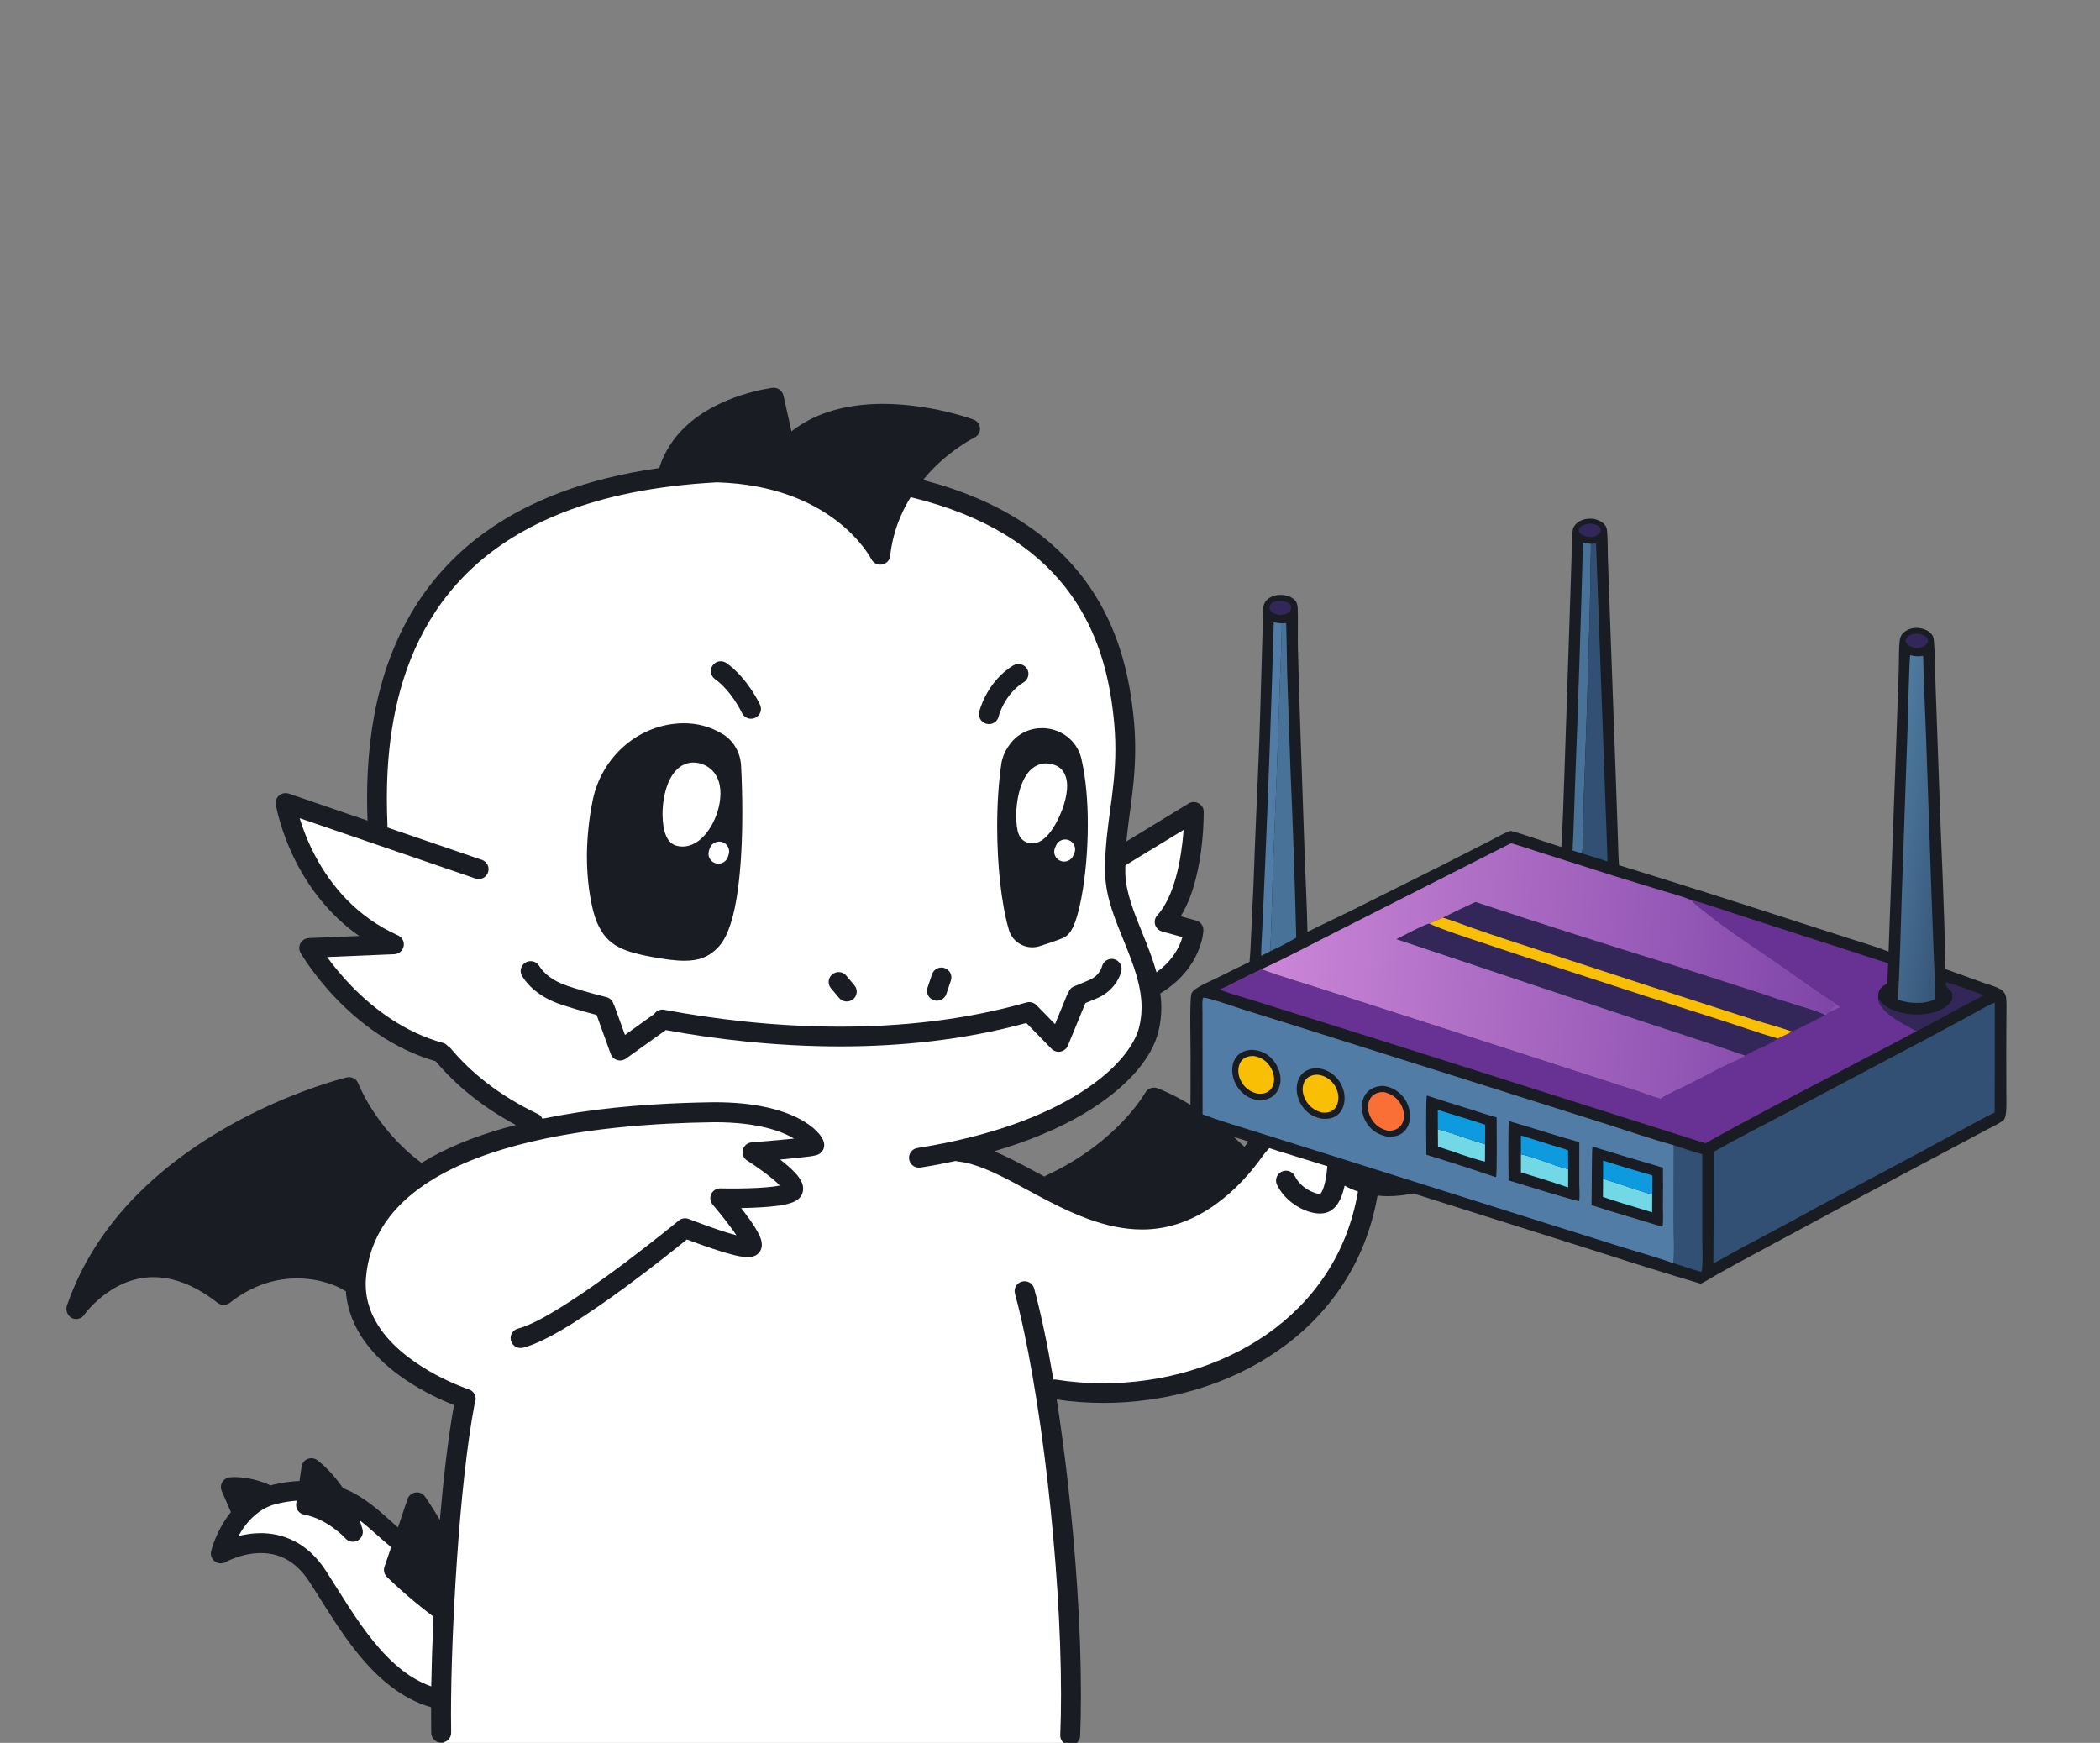 <svg width="247" height="205" viewBox="0 0 247 205" fill="none" xmlns="http://www.w3.org/2000/svg">
<rect x="0" y="0" width="247" height="205" fill="#808080" stroke="none"/>
<g clip-path="url(#clip0_31_2)">
<path d="M113.77 50.687C110.858 52.511 106.712 57.081 106.712 57.081C106.712 57.081 127.732 61.132 131.869 79.909C134.015 89.647 131.41 101.218 131.41 101.218L140.306 96.041C140.306 96.041 141.072 101.218 137.395 107.763L140.766 109.892C140.766 109.892 139.693 113.701 135.394 115.677C135.394 115.677 137.386 121.462 131.554 126.792C125.722 132.121 114.22 135.465 114.22 135.465L123.73 139.883C123.73 139.883 132.78 134.553 136.16 129.385C136.16 129.385 143.524 131.969 146.742 136.842C146.742 136.842 148.581 132.121 155.179 131.209L161.624 127.248L164.075 131.817L166.834 132.729L170.52 129.993C170.52 129.993 171.746 131.969 171.746 135.018C171.746 138.067 166.527 137.755 166.527 137.755V139.123C166.527 139.123 163.769 140.339 160.848 139.275C160.848 139.275 161.344 152.723 144.894 160.887C138.143 164.231 126.173 163.775 123.415 163.319C123.415 163.319 126.939 187.668 126.019 203.351C125.569 211.078 107.929 213.296 89.811 213.241C71.18 213.197 52.233 210.676 51.918 203.504C51.764 200.079 51.764 200.079 51.764 200.079C51.764 200.079 45.554 198.139 41.867 191.862C38.181 185.585 34.737 179.307 26.562 182.276C26.562 182.276 27.481 174.631 36.342 175.31L36.919 172.914C36.919 172.914 38.992 173.942 40.605 176.679L47.51 181.588L49.349 177.474L52.801 181.588L54.523 164.464C54.523 164.464 41.516 160.243 42.093 150.541C42.093 150.541 33.115 146.428 26.787 152.482C26.787 152.482 24.831 149.397 17.927 149.397C13.213 149.397 9.642 152.938 9.642 152.938C9.642 152.938 12.293 143.915 23.452 135.814C28.491 132.157 35.125 129.591 40.894 127.874C40.894 127.874 45.202 135.242 49.466 137.871C49.466 137.871 56.713 133.757 62.932 132.962C62.932 132.962 54.306 127.364 51.999 123.939C51.999 123.939 41.525 120.631 37.27 111.957L46.014 111.161C46.014 111.161 35.54 106.029 34.62 95.182L44.86 98.267C44.86 98.267 41.065 84.112 51.53 69.734C58.155 60.631 71.099 56.446 79.031 55.856C79.031 55.856 80.185 47.584 90.884 47.128L92.38 52.494C92.407 52.476 101.881 45.018 113.77 50.687Z" fill="white"/>
<path d="M7.87 153.572C9.654 148.376 12.619 144.093 16.045 140.606C21.192 135.384 27.358 131.932 32.234 129.768C37.119 127.604 40.725 126.737 40.779 126.728C41.356 126.585 41.941 126.898 42.149 127.452C42.167 127.515 44.249 132.844 49.585 136.779C49.946 136.555 50.315 136.341 50.685 136.126C53.705 134.454 57.139 133.229 60.672 132.317C56.625 130.153 53.551 127.56 51.244 124.824C46.106 123.339 42.176 120.192 39.508 117.42C36.795 114.585 35.389 112.126 35.352 112.072C35.154 111.724 35.145 111.286 35.344 110.937C35.542 110.588 35.911 110.356 36.317 110.338L42.248 110.087C38.66 107.575 36.335 104.32 34.866 101.476C32.955 97.765 32.459 94.707 32.441 94.627C32.378 94.225 32.531 93.813 32.847 93.554C33.162 93.294 33.595 93.214 33.982 93.348L43.231 96.522C43.194 95.673 43.176 94.806 43.176 93.902C43.176 89.843 43.555 85.345 44.754 80.865C46.548 74.15 50.243 67.425 57.256 62.454C62.231 58.922 68.839 56.284 77.537 55.05C78.15 53.092 79.24 51.509 80.52 50.275C82.612 48.263 85.189 47.127 87.236 46.466C89.282 45.804 90.814 45.625 90.868 45.616C91.463 45.545 92.013 45.938 92.148 46.519L93.094 50.731C94.42 49.694 95.88 48.961 97.385 48.46C99.521 47.753 101.739 47.503 103.839 47.503C109.545 47.512 114.43 49.318 114.502 49.345C114.944 49.506 115.241 49.908 115.268 50.373C115.295 50.838 115.034 51.267 114.61 51.473C114.538 51.509 112.267 52.636 109.932 54.943C109.472 55.399 109.013 55.908 108.562 56.454C109.716 56.758 110.843 57.08 111.888 57.438C120.505 60.353 125.724 65.047 128.807 70.001C131.899 74.955 132.881 80.141 133.305 84.075C133.458 85.515 133.521 86.847 133.521 88.099C133.521 90.871 133.205 93.241 132.908 95.476C132.746 96.666 132.593 97.81 132.475 98.972L139.795 94.51C140.155 94.287 140.597 94.278 140.975 94.484C141.354 94.689 141.579 95.065 141.579 95.485C141.579 95.494 141.579 95.548 141.579 95.655C141.579 96.29 141.543 98.624 141.084 101.306C140.849 102.657 140.507 104.087 139.993 105.464C139.686 106.269 139.317 107.047 138.875 107.771L140.687 108.272C141.21 108.415 141.561 108.898 141.543 109.435C141.534 109.542 141.489 110.633 140.831 112.09C140.182 113.548 138.902 115.363 136.541 116.803C136.523 116.812 136.496 116.812 136.478 116.821C136.55 117.366 136.595 117.92 136.595 118.493C136.595 119.441 136.486 120.406 136.234 121.399C135.865 122.856 135.035 124.385 133.737 125.914C130.763 129.411 125.319 132.97 116.927 135.411C117.278 135.554 117.63 135.706 117.981 135.867C119.568 136.609 121.199 137.503 122.849 138.388C122.912 138.344 122.984 138.29 123.056 138.254C127.293 136.296 130.213 133.837 132.079 131.879C133.007 130.904 133.674 130.046 134.098 129.447C134.314 129.143 134.468 128.91 134.567 128.749L134.675 128.57L134.702 128.534V128.525C134.981 128.025 135.576 127.801 136.117 127.989C136.225 128.025 141.093 129.759 146.375 134.892C146.42 134.821 146.483 134.758 146.528 134.686C147.204 133.73 148.168 132.719 149.502 131.897C150.8 131.092 152.459 130.493 154.496 130.296C155.253 129.876 156.831 128.928 158.21 128.087C158.922 127.658 159.58 127.247 160.066 126.952C160.553 126.657 160.86 126.46 160.86 126.46C161.13 126.29 161.455 126.245 161.761 126.317C162.068 126.397 162.338 126.594 162.491 126.862L164.925 131.038C165.114 131.083 165.304 131.128 165.466 131.163C165.961 131.289 166.367 131.396 166.665 131.485L169.702 129.152C169.982 128.937 170.351 128.856 170.703 128.937C171.054 129.017 171.343 129.259 171.487 129.581C172.082 130.877 172.632 132.523 172.641 134.177C172.641 134.731 172.578 135.295 172.406 135.84C172.154 136.654 171.631 137.449 170.811 137.968C170 138.496 168.963 138.746 167.746 138.746C167.701 138.746 167.656 138.737 167.611 138.737C167.683 138.961 167.692 139.211 167.62 139.444C167.503 139.801 167.223 140.087 166.863 140.195C166.791 140.212 165.294 140.687 163.248 140.695C162.861 140.695 162.446 140.669 162.023 140.624C160.634 148.609 156.227 154.743 150.368 158.821C144.464 162.934 137.118 165.008 129.78 165.008C127.942 165.008 126.103 164.874 124.291 164.606C124.751 167.566 125.174 170.704 125.544 173.906C126.535 182.508 127.139 191.611 127.139 199.292C127.139 200.999 127.112 202.627 127.049 204.173C127.022 204.818 126.481 205.318 125.832 205.291C125.183 205.264 124.679 204.728 124.706 204.085C124.769 202.573 124.796 200.973 124.796 199.3C124.796 191.745 124.192 182.704 123.209 174.183C122.227 165.661 120.866 157.64 119.379 152.159C119.207 151.542 119.577 150.898 120.208 150.737C120.839 150.576 121.479 150.934 121.641 151.56C122.452 154.555 123.218 158.222 123.903 162.272C123.994 162.263 124.093 162.245 124.183 162.263C126.022 162.558 127.896 162.701 129.771 162.701C136.658 162.701 143.562 160.734 149.007 156.934C154.442 153.134 158.453 147.554 159.724 140.15C159.201 139.971 158.669 139.748 158.156 139.453V139.461C158.038 140.007 157.867 140.588 157.597 141.143C157.452 141.42 157.29 141.688 157.056 141.947C156.831 142.198 156.524 142.439 156.145 142.582C155.83 142.698 155.533 142.734 155.244 142.734C154.794 142.734 154.352 142.645 153.901 142.502C153.225 142.278 152.522 141.92 151.873 141.402C151.224 140.883 150.62 140.212 150.206 139.372C149.917 138.8 150.16 138.102 150.737 137.816C151.314 137.53 152.017 137.762 152.306 138.344C152.63 138.996 153.18 139.533 153.775 139.9C154.072 140.078 154.37 140.212 154.631 140.302C154.893 140.391 155.127 140.418 155.244 140.418H155.298C155.343 140.382 155.469 140.212 155.578 139.944C155.776 139.479 155.92 138.791 156.001 138.236C156.037 137.959 156.064 137.718 156.082 137.548C156.091 137.458 156.091 137.396 156.101 137.351V137.306V137.297C156.118 136.841 156.407 136.439 156.84 136.269C157.272 136.099 157.759 136.198 158.092 136.52C158.859 137.262 159.715 137.727 160.607 138.013C161.5 138.299 162.419 138.397 163.248 138.397C163.672 138.397 164.078 138.37 164.438 138.335L163.086 136.555C162.698 136.046 162.798 135.312 163.32 134.928C163.834 134.543 164.573 134.642 164.961 135.16L165.862 136.341C166.006 136.314 166.151 136.296 166.304 136.323C166.863 136.412 167.341 136.448 167.755 136.448C168.359 136.448 168.81 136.368 169.134 136.242C169.621 136.054 169.846 135.84 170.027 135.527C170.207 135.214 170.306 134.758 170.306 134.204C170.315 133.533 170.144 132.737 169.9 131.977L167.674 133.694C167.512 133.819 167.305 133.9 167.097 133.926L166.944 133.935C166.773 133.935 166.71 133.917 166.646 133.9C166.529 133.873 166.439 133.846 166.313 133.819C165.907 133.712 165.258 133.515 164.366 133.318C163.483 133.122 162.392 132.916 161.157 132.8C160.517 132.737 160.039 132.165 160.103 131.53C160.166 130.895 160.743 130.421 161.383 130.484C161.572 130.502 161.743 130.528 161.923 130.546L161.076 129.089C160.616 129.375 160.049 129.715 159.444 130.09C158.011 130.967 156.398 131.932 155.569 132.388C155.488 132.433 155.406 132.442 155.316 132.469C155.181 132.549 155.028 132.594 154.857 132.612C153.09 132.773 151.774 133.265 150.746 133.891C149.719 134.516 148.989 135.295 148.457 136.046C147.087 137.977 145.257 140.025 142.985 141.652C140.723 143.28 137.992 144.478 134.891 144.603C134.702 144.612 134.512 144.612 134.323 144.612C132.115 144.612 129.988 144.102 127.969 143.369C124.94 142.26 122.11 140.624 119.514 139.247C116.927 137.861 114.556 136.77 112.627 136.609C112.555 136.6 112.492 136.564 112.429 136.546C111.104 136.833 109.725 137.101 108.274 137.324C107.634 137.423 107.03 136.993 106.931 136.359C106.831 135.724 107.264 135.125 107.904 135.026C116.629 133.649 122.921 131.172 127.139 128.481C129.249 127.139 130.835 125.745 131.962 124.421C133.079 123.098 133.728 121.855 133.981 120.835C134.179 120.04 134.269 119.271 134.269 118.493C134.278 115.971 133.314 113.45 132.259 110.856C131.214 108.263 130.06 105.625 129.988 102.755C129.979 102.531 129.979 102.308 129.979 102.093C129.979 99.607 130.294 97.39 130.592 95.163C130.898 92.937 131.187 90.701 131.187 88.099C131.187 86.928 131.123 85.676 130.979 84.326C130.709 81.813 130.204 78.835 129.059 75.795C127.338 71.235 124.228 66.531 118.207 62.874C115.277 61.095 111.627 59.575 107.111 58.475C105.93 60.37 105.002 62.651 104.704 65.378C104.65 65.897 104.262 66.308 103.74 66.397C103.226 66.487 102.721 66.227 102.487 65.771C102.469 65.736 101.306 63.455 98.35 61.211C95.528 59.074 91.103 56.937 84.333 56.731C77.032 57.124 71.065 58.385 66.243 60.272C57.436 63.724 52.325 69.16 49.324 75.232C46.331 81.294 45.502 88.028 45.502 93.902C45.502 94.984 45.529 96.04 45.574 97.059C45.574 97.148 45.547 97.229 45.538 97.318L52.641 99.75L56.679 101.136C57.292 101.342 57.616 102.004 57.4 102.612C57.193 103.22 56.526 103.542 55.913 103.327L51.875 101.941L35.244 96.236C35.605 97.417 36.191 99.008 37.11 100.734C38.886 104.06 41.87 107.807 46.809 110.016C47.305 110.239 47.584 110.767 47.476 111.294C47.377 111.822 46.917 112.216 46.376 112.233L38.471 112.564C39.156 113.503 40.139 114.746 41.428 116.06C43.943 118.636 47.566 121.426 52.118 122.669C52.361 122.731 52.542 122.883 52.695 123.062C52.803 123.125 52.911 123.205 53.001 123.303C55.399 126.156 58.689 128.847 63.268 131.029C63.52 131.145 63.692 131.351 63.8 131.584C65.206 131.297 66.612 131.047 68 130.833C73.967 129.938 79.619 129.715 83.423 129.652C83.639 129.652 83.847 129.643 84.063 129.643C88.786 129.643 91.896 130.511 93.879 131.521C94.87 132.022 95.573 132.558 96.06 133.05C96.303 133.291 96.493 133.524 96.637 133.757C96.709 133.873 96.772 133.989 96.826 134.123C96.88 134.266 96.934 134.409 96.943 134.677C96.943 134.785 96.934 134.928 96.871 135.098C96.817 135.268 96.691 135.473 96.493 135.634C96.376 135.724 96.303 135.759 96.24 135.786C96.123 135.84 96.06 135.858 95.997 135.876C95.772 135.938 95.582 135.965 95.303 136.01C94.474 136.126 93.076 136.269 91.76 136.385C92.337 136.833 92.914 137.315 93.392 137.807C93.653 138.075 93.888 138.344 94.077 138.648C94.266 138.952 94.456 139.292 94.465 139.819C94.465 140.043 94.41 140.302 94.293 140.543C94.167 140.776 94.014 140.937 93.87 141.053C93.59 141.277 93.329 141.384 93.058 141.482C92.59 141.643 92.067 141.742 91.481 141.822C90.156 142.001 88.516 142.064 87.172 142.09C87.281 142.233 87.389 142.376 87.506 142.52C87.984 143.145 88.47 143.816 88.849 144.442C89.038 144.755 89.21 145.059 89.345 145.354C89.471 145.658 89.597 145.944 89.606 146.391C89.606 146.57 89.579 146.794 89.471 147.035C89.363 147.277 89.147 147.518 88.894 147.652C88.489 147.867 88.218 147.858 87.957 147.867C87.614 147.867 87.29 147.813 86.929 147.751C85.694 147.509 84.036 146.955 82.638 146.463C81.9 146.204 81.241 145.953 80.791 145.783C79.655 146.704 76.852 148.967 73.616 151.345C71.516 152.892 69.244 154.475 67.144 155.78C66.089 156.433 65.08 157.014 64.133 157.479C63.187 157.953 62.322 158.311 61.519 158.517C60.889 158.678 60.257 158.302 60.095 157.676C59.933 157.05 60.312 156.424 60.943 156.263C61.483 156.129 62.231 155.825 63.079 155.405C66.071 153.912 70.308 150.934 73.733 148.35C75.446 147.053 76.978 145.855 78.069 144.988C78.618 144.549 79.051 144.192 79.358 143.95C79.655 143.7 79.817 143.566 79.826 143.566C80.16 143.288 80.61 143.217 81.007 143.378C81.007 143.378 81.088 143.414 81.25 143.467C81.8 143.682 83.197 144.21 84.631 144.692C85.325 144.925 86.019 145.14 86.614 145.292C86.514 145.14 86.406 144.988 86.298 144.826C85.775 144.093 85.153 143.297 84.667 142.698C84.423 142.394 84.207 142.144 84.063 141.965C83.991 141.876 83.927 141.804 83.891 141.759L83.828 141.688C83.531 141.339 83.459 140.847 83.657 140.436C83.855 140.025 84.279 139.765 84.748 139.774C84.748 139.774 84.874 139.774 85.108 139.783C85.343 139.783 85.667 139.792 86.073 139.792C87.2 139.792 88.876 139.765 90.264 139.64C90.823 139.596 91.328 139.524 91.724 139.444C91.616 139.327 91.499 139.211 91.364 139.086C90.724 138.496 89.832 137.834 89.119 137.333C88.759 137.083 88.452 136.868 88.227 136.725C88.119 136.654 88.029 136.591 87.966 136.555L87.876 136.502C87.452 136.233 87.254 135.724 87.371 135.241C87.497 134.758 87.912 134.4 88.416 134.364C88.416 134.364 88.849 134.329 89.507 134.275C90.49 134.195 91.977 134.061 93.239 133.935C93.293 133.926 93.338 133.926 93.383 133.917C91.923 133.032 89.083 131.995 84.09 131.995C83.891 131.995 83.693 131.995 83.495 132.004C77.789 132.093 67.865 132.567 59.293 135.134C55.011 136.412 51.081 138.21 48.188 140.669C46.737 141.894 45.547 143.288 44.673 144.862C43.798 146.436 43.231 148.207 43.05 150.227C43.023 150.505 43.014 150.773 43.014 151.041C43.014 153.098 43.717 154.85 44.817 156.406C46.466 158.731 49.062 160.519 51.244 161.691C52.334 162.281 53.326 162.71 54.029 162.996C54.381 163.14 54.669 163.247 54.858 163.318C54.957 163.354 55.029 163.381 55.075 163.399L55.129 163.417H55.138C55.751 163.613 56.093 164.266 55.895 164.883C55.877 164.928 55.85 164.955 55.832 164.991C55.832 165.017 55.841 165.044 55.832 165.071C54.912 169.882 54.209 176.669 53.75 183.42C53.281 190.171 53.047 196.905 53.047 201.643C53.047 202.412 53.055 203.128 53.065 203.79C53.074 204.433 52.56 204.96 51.911 204.97C51.262 204.979 50.73 204.468 50.721 203.825C50.712 203.155 50.703 202.42 50.703 201.635C50.703 201.375 50.703 201.08 50.712 200.812C48.945 200.301 47.368 199.434 45.962 198.352C43.834 196.716 42.077 194.606 40.535 192.433C38.994 190.251 37.651 187.998 36.398 186.058C35.497 184.663 34.523 183.84 33.559 183.339C32.594 182.839 31.612 182.669 30.674 182.669C29.557 182.669 28.502 182.928 27.745 183.205C27.366 183.339 27.06 183.473 26.853 183.572C26.754 183.616 26.672 183.661 26.627 183.688L26.573 183.715L26.564 183.724C26.159 183.956 25.654 183.929 25.275 183.652C24.897 183.375 24.725 182.901 24.834 182.454C24.852 182.383 25.221 180.835 26.294 179.074C26.537 178.672 26.826 178.26 27.159 177.849L26.078 175.372C25.933 175.041 25.951 174.648 26.141 174.335C26.321 174.022 26.654 173.807 27.015 173.763C27.051 173.754 27.258 173.736 27.592 173.736C28.403 173.736 29.989 173.87 31.837 174.71C31.927 174.683 32.017 174.648 32.108 174.63C33.216 174.371 34.253 174.236 35.226 174.192L35.47 172.511C35.524 172.108 35.794 171.759 36.173 171.607C36.551 171.447 36.993 171.5 37.318 171.742C37.372 171.786 38.318 172.475 39.445 173.834C39.733 174.183 40.04 174.585 40.346 175.032C40.689 175.175 41.031 175.318 41.356 175.479C43.645 176.651 45.286 178.341 46.764 179.62C46.782 179.628 46.791 179.646 46.809 179.655L47.927 176.329C48.071 175.909 48.44 175.605 48.873 175.542C49.315 175.479 49.747 175.676 50 176.034C50.009 176.052 50.775 177.16 51.739 178.77C52.163 173.798 52.713 169.059 53.398 165.268C52.154 164.776 49.91 163.792 47.62 162.237C45.926 161.083 44.204 159.608 42.879 157.756C41.698 156.102 40.842 154.126 40.68 151.864C40.644 151.846 40.608 151.846 40.581 151.828C40.103 151.515 39.328 151.14 38.354 150.853C37.381 150.567 36.227 150.362 34.947 150.362C32.576 150.37 29.827 151.041 27.033 153.232C26.609 153.563 26.005 153.563 25.582 153.232C22.652 150.952 20.164 150.227 18.073 150.218C15.568 150.218 13.539 151.3 12.098 152.427C11.384 152.99 10.827 153.554 10.447 153.974C10.259 154.18 10.124 154.359 10.033 154.475L9.934 154.609L9.915 154.636V154.645C9.582 155.119 8.951 155.28 8.429 155.02C7.933 154.725 7.69 154.117 7.87 153.572ZM132.358 102.692C132.403 104.946 133.395 107.369 134.458 109.98C135.026 111.384 135.603 112.841 136.027 114.361C137.523 113.28 138.298 112.099 138.74 111.134C138.893 110.794 139.001 110.481 139.073 110.221L136.676 109.56C136.288 109.452 135.982 109.148 135.865 108.764C135.747 108.379 135.847 107.959 136.117 107.664C136.811 106.895 137.397 105.831 137.839 104.642C138.506 102.862 138.875 100.806 139.073 99.107C139.137 98.561 139.173 98.06 139.209 97.613L132.367 101.78C132.367 101.879 132.358 101.977 132.358 102.075C132.349 102.281 132.349 102.487 132.358 102.692ZM42.302 178.815C42.419 179.154 42.536 179.503 42.636 179.87C42.78 180.388 42.536 180.943 42.059 181.202C41.581 181.461 40.977 181.345 40.626 180.943C40.599 180.907 40.058 180.317 39.183 179.691C38.309 179.056 37.11 178.394 35.785 178.153C35.163 178.037 34.749 177.464 34.839 176.848L34.884 176.508C34.19 176.561 33.451 176.669 32.639 176.856C31.585 177.098 30.738 177.581 30.016 178.189C29.16 178.913 28.52 179.825 28.052 180.666C28.809 180.478 29.683 180.326 30.656 180.326C31.891 180.326 33.27 180.567 34.622 181.265C35.974 181.953 37.263 183.098 38.354 184.788C40.067 187.444 41.851 190.511 43.961 193.095C45.015 194.391 46.151 195.554 47.377 196.503C48.413 197.298 49.522 197.923 50.721 198.352C50.766 195.866 50.856 193.086 50.991 190.153C50.162 189.536 47.936 187.828 45.52 185.494C45.196 185.181 45.078 184.716 45.222 184.287L46.007 181.971C44.754 180.961 43.591 179.807 42.302 178.815Z" fill="#191C22"/>
<path d="M129.366 114.227C129.474 114.057 129.537 113.905 129.573 113.806L129.609 113.699V113.69C129.754 113.073 130.357 112.68 130.989 112.805C131.619 112.939 132.025 113.556 131.899 114.182C131.881 114.272 131.764 114.799 131.349 115.461C130.943 116.114 130.213 116.909 129.05 117.41C128.591 117.607 128.131 117.795 127.662 117.982L125.607 122.981C125.454 123.347 125.129 123.607 124.742 123.687C124.354 123.768 123.949 123.634 123.678 123.356L120.713 120.325C113.367 122.337 105.867 123.079 98.827 123.079C91.148 123.079 84.054 122.212 78.312 121.157L73.625 124.51C73.328 124.725 72.94 124.787 72.588 124.68C72.237 124.573 71.957 124.304 71.831 123.964L70.173 119.377C68.289 118.886 66.892 118.447 65.972 118.143C63.728 117.392 62.259 116.158 61.42 114.826C61.078 114.28 61.24 113.565 61.79 113.225C62.34 112.886 63.061 113.046 63.404 113.592C63.962 114.459 64.9 115.327 66.73 115.953C67.694 116.274 69.208 116.757 71.336 117.285C71.768 117.392 72.075 117.732 72.174 118.134C72.201 118.179 72.237 118.215 72.255 118.269L73.508 121.729L76.942 119.27C77.195 118.894 77.654 118.68 78.132 118.769C83.847 119.842 91.058 120.754 98.809 120.754C105.894 120.754 113.448 119.994 120.74 117.911C121.218 117.777 121.704 117.955 121.993 118.331C122.011 118.349 122.029 118.349 122.047 118.367L124.093 120.459L125.517 116.99C125.544 116.909 125.607 116.856 125.652 116.793C125.742 116.453 125.977 116.158 126.328 116.015C126.914 115.783 127.5 115.541 128.086 115.282C128.789 114.987 129.15 114.576 129.366 114.227Z" fill="#191C22"/>
<path d="M109.831 117.643C109.218 117.437 108.884 116.784 109.092 116.176L109.623 114.594C109.831 113.986 110.489 113.655 111.102 113.86C111.715 114.066 112.048 114.719 111.841 115.327L111.309 116.91C111.111 117.518 110.453 117.848 109.831 117.643Z" fill="#191C22"/>
<path d="M98.694 117.377L97.738 116.241C97.324 115.749 97.387 115.016 97.892 114.605C98.388 114.193 99.126 114.256 99.541 114.757L100.497 115.892C100.911 116.384 100.848 117.117 100.343 117.529C99.848 117.931 99.109 117.869 98.694 117.377Z" fill="#191C22"/>
<path d="M85.458 77.996C86.756 78.926 87.712 80.142 88.37 81.117C89.028 82.1 89.379 82.86 89.397 82.896C89.668 83.477 89.406 84.165 88.82 84.434C88.234 84.702 87.54 84.443 87.27 83.862C87.252 83.817 86.927 83.137 86.369 82.315C85.81 81.492 85.007 80.517 84.097 79.874C83.574 79.498 83.448 78.774 83.827 78.255C84.205 77.736 84.926 77.62 85.458 77.996Z" fill="#191C22"/>
<path d="M115.99 81.71C116.585 80.61 117.577 79.242 119.181 78.267C119.731 77.937 120.452 78.106 120.795 78.652C121.128 79.197 120.957 79.913 120.407 80.252C119.289 80.923 118.532 81.942 118.064 82.801C117.829 83.23 117.676 83.624 117.577 83.892C117.532 84.026 117.496 84.133 117.478 84.205L117.46 84.276V84.285C117.306 84.911 116.675 85.287 116.044 85.135C115.414 84.983 115.026 84.357 115.179 83.731C115.179 83.686 115.396 82.819 115.99 81.71Z" fill="#191C22"/>
<path d="M69.732 94.045C70.218 91.729 71.399 89.655 73.058 88.072C74.716 86.498 76.862 85.416 79.259 85.139C79.647 85.094 80.034 85.067 80.431 85.067C81.945 85.067 83.559 85.434 85.064 86.382C86.362 87.195 87.083 88.591 87.164 90.039C87.254 91.729 87.309 93.616 87.309 95.556C87.309 98.722 87.164 102.012 86.759 104.838C86.56 106.251 86.299 107.538 85.939 108.647C85.578 109.756 85.145 110.704 84.46 111.428C83.974 111.947 83.397 112.367 82.721 112.635C82.044 112.903 81.314 113.002 80.503 113.002C79.43 113.002 78.214 112.832 76.645 112.546C74.653 112.179 73.337 111.795 72.31 111.133C71.796 110.802 71.381 110.4 71.048 109.962C70.714 109.523 70.471 109.05 70.246 108.558C70.092 108.227 69.957 107.824 69.822 107.324C69.416 105.839 69.029 103.506 69.029 100.626C69.056 98.659 69.236 96.415 69.732 94.045ZM84.136 101.529C84.749 101.726 85.416 101.395 85.614 100.787L85.704 100.51C85.902 99.902 85.569 99.24 84.956 99.043C84.343 98.847 83.676 99.178 83.478 99.786L83.388 100.063C83.189 100.671 83.523 101.324 84.136 101.529ZM78.033 97.175C78.106 97.604 78.205 97.997 78.376 98.382C78.493 98.632 78.655 98.891 78.926 99.133C79.088 99.267 79.286 99.392 79.53 99.464C79.773 99.535 80.034 99.571 80.278 99.571C81.044 99.571 81.711 99.249 82.243 98.838C82.775 98.418 83.207 97.89 83.568 97.3C84.28 96.12 84.731 94.707 84.74 93.33C84.74 92.686 84.641 92.042 84.343 91.434C84.055 90.835 83.541 90.281 82.856 89.977C82.441 89.789 81.999 89.69 81.567 89.69C80.81 89.681 80.116 90.021 79.647 90.477C79.169 90.933 78.845 91.488 78.601 92.069C78.124 93.24 77.925 94.591 77.925 95.806C77.934 96.289 77.97 96.745 78.033 97.175Z" fill="#191C22"/>
<path d="M118.566 87.841C118.647 87.725 118.719 87.618 118.8 87.51C119.747 86.24 121.18 85.632 122.559 85.641C123.587 85.641 124.605 85.963 125.443 86.58C126.282 87.197 126.94 88.127 127.201 89.272C127.742 91.632 127.949 94.324 127.949 96.962C127.949 100.047 127.661 103.06 127.228 105.412C127.012 106.583 126.76 107.594 126.48 108.389C126.336 108.792 126.183 109.14 125.984 109.454C125.885 109.615 125.777 109.766 125.633 109.91C125.488 110.053 125.308 110.205 125.038 110.321C124.164 110.678 123.127 111.027 122.28 111.287C121.991 111.376 121.703 111.421 121.414 111.421C120.179 111.421 119.026 110.616 118.665 109.373C117.746 106.199 117.295 101.683 117.286 97.239C117.286 94.628 117.448 92.044 117.782 89.79C117.899 89.084 118.169 88.422 118.566 87.841ZM124.731 101.254C125.335 101.495 126.011 101.2 126.255 100.61L126.372 100.333C126.615 99.734 126.318 99.063 125.723 98.822C125.119 98.58 124.443 98.875 124.2 99.465L124.082 99.743C123.839 100.333 124.127 101.012 124.731 101.254ZM119.603 97.194C119.648 97.534 119.711 97.838 119.837 98.16C119.936 98.375 120.044 98.625 120.405 98.884C120.684 99.081 121.063 99.197 121.396 99.197C121.73 99.197 122.018 99.108 122.262 98.992C122.505 98.875 122.703 98.732 122.884 98.571C123.244 98.249 123.551 97.874 123.83 97.445C124.389 96.595 124.867 95.549 125.173 94.512C125.38 93.814 125.515 93.117 125.515 92.446C125.515 92.008 125.461 91.579 125.272 91.141C125.092 90.702 124.713 90.246 124.181 90.032C123.821 89.88 123.433 89.79 123.046 89.79C122.658 89.79 122.271 89.88 121.937 90.05C121.604 90.21 121.333 90.434 121.099 90.675C120.648 91.167 120.351 91.749 120.125 92.348C119.684 93.564 119.521 94.932 119.521 96.094C119.539 96.488 119.558 96.854 119.603 97.194Z" fill="#191C22"/>
</g>
<g clip-path="url(#clip1_31_2)">
<path d="M187.471 61.021C187.454 61.021 187.437 61.017 187.419 61.017C186.718 60.957 186.003 61.068 185.455 61.55C185.25 61.73 185.032 62.009 184.993 62.293C184.835 63.453 184.878 64.694 184.835 65.867L184.591 73.393L184.005 90.988C183.893 93.871 183.834 96.749 183.641 99.627L180.128 98.476C179.315 98.209 178.502 97.921 177.667 97.724C176.812 98.012 175.943 98.549 175.134 98.957L169.516 101.818L158.536 107.299C156.957 108.077 155.352 108.811 153.782 109.61C153.731 106.827 153.581 104.034 153.478 101.251L152.995 87.182C152.858 83.484 152.746 79.785 152.657 76.086C152.622 74.604 152.695 73.114 152.635 71.636C152.622 71.309 152.592 70.97 152.391 70.699C152.083 70.287 151.523 70.068 151.026 69.999C150.389 69.909 149.653 70.034 149.139 70.442C148.831 70.686 148.656 70.983 148.6 71.37C148.527 71.864 148.557 72.388 148.544 72.886L148.472 75.193L148.236 83.466C148.091 88.892 147.8 94.317 147.594 99.739C147.496 102.853 147.359 105.967 147.197 109.078C147.128 110.426 147.098 111.788 146.97 113.133L146.927 113.154C145.635 113.768 144.355 114.421 143.072 115.053C142.31 115.427 141.454 115.77 140.748 116.239C140.534 116.38 140.222 116.612 140.14 116.866C139.901 117.648 140.038 122.712 140.033 123.889L140.029 128.383C140.029 129.19 139.995 130.019 140.042 130.823C140.059 131.145 140.119 131.544 140.273 131.828C140.423 132.103 140.804 132.343 141.09 132.446C141.647 132.653 142.237 132.803 142.802 132.979L145.339 133.791C148.75 134.882 152.164 135.956 155.588 137.004L188.575 147.434C192.383 148.663 196.2 149.848 200.034 150.991C200.047 150.987 200.06 150.978 200.072 150.974C200.663 150.695 201.232 150.312 201.801 149.994C202.952 149.346 204.112 148.71 205.272 148.079L219.178 140.587L230.907 134.349C231.797 133.868 232.692 133.391 233.586 132.919C234.241 132.575 234.964 132.262 235.563 131.823C235.695 131.725 235.764 131.626 235.819 131.471C235.905 131.222 235.948 130.943 235.965 130.681C236.012 129.899 235.982 129.091 235.982 128.31L235.974 123.722L235.991 119.654C235.995 118.992 236.021 118.318 235.986 117.66C235.974 117.407 235.948 117.145 235.832 116.917C235.734 116.724 235.567 116.526 235.387 116.41C234.775 116.028 233.932 115.822 233.248 115.577L228.81 113.975C228.712 106.711 228.306 99.442 228.07 92.182L227.659 80.648C227.591 78.913 227.612 77.139 227.467 75.412C227.437 75.077 227.403 74.832 227.176 74.57C226.782 74.115 226.132 73.887 225.546 73.857C224.938 73.827 224.339 74.003 223.885 74.424C223.59 74.694 223.483 74.987 223.44 75.377C223.312 76.529 223.368 77.744 223.325 78.909L223.029 87.457L222.131 111.926C220.578 111.32 218.96 110.839 217.373 110.336L211.639 108.493C204.583 106.191 197.514 103.953 190.428 101.766C190.355 100.83 190.346 99.88 190.308 98.94L190.085 92.423L189.341 71.894L189.122 65.755C189.088 64.685 189.118 63.59 189.028 62.529C189.007 62.293 188.977 62.074 188.853 61.872C188.553 61.382 187.989 61.163 187.471 61.021Z" fill="#191C22"/>
<path d="M187.254 61.593C187.023 61.588 186.787 61.601 186.561 61.657C186.287 61.726 185.872 61.876 185.735 62.155C185.671 62.28 185.658 62.4 185.713 62.533C185.859 62.86 186.274 62.993 186.582 63.105C186.997 63.186 187.361 63.199 187.746 63.006C187.951 62.907 188.191 62.714 188.251 62.482C188.289 62.34 188.281 62.215 188.208 62.087C188.024 61.76 187.588 61.674 187.254 61.593Z" fill="#322758"/>
<path d="M150.739 70.674C150.389 70.661 149.982 70.674 149.678 70.867C149.507 70.979 149.366 71.138 149.327 71.344C149.293 71.516 149.34 71.692 149.443 71.834C149.674 72.152 150.072 72.251 150.436 72.319C150.799 72.354 151.236 72.281 151.54 72.061C151.719 71.933 151.869 71.735 151.882 71.507C151.891 71.357 151.835 71.215 151.745 71.099C151.505 70.799 151.099 70.725 150.739 70.674Z" fill="#322758"/>
<path d="M225.713 74.549C225.375 74.527 225.041 74.544 224.72 74.669C224.493 74.755 224.262 74.909 224.172 75.141C224.164 75.159 224.16 75.176 224.155 75.193C224.151 75.21 224.147 75.227 224.142 75.245C224.138 75.262 224.138 75.279 224.134 75.296C224.134 75.313 224.134 75.33 224.134 75.348C224.134 75.365 224.134 75.382 224.138 75.399C224.142 75.416 224.142 75.433 224.147 75.451C224.151 75.468 224.155 75.485 224.16 75.502C224.164 75.519 224.172 75.537 224.181 75.554C224.356 75.962 224.831 76.095 225.212 76.228C225.516 76.263 225.841 76.211 226.124 76.095C226.376 75.988 226.646 75.807 226.744 75.537C226.791 75.399 226.791 75.262 226.723 75.129C226.543 74.768 226.077 74.652 225.713 74.549Z" fill="#322758"/>
<path d="M233.32 117.051C232.696 116.814 229.161 115.474 228.844 115.556C228.733 116.041 229.366 116.372 229.585 116.763C229.593 116.78 229.602 116.797 229.615 116.814C229.619 117.072 229.615 117.326 229.615 117.583C229.448 117.893 229.247 118.12 228.969 118.335C227.783 119.25 225.969 119.452 224.527 119.263C223.085 119.074 221.844 118.67 220.937 117.485C221.01 118.228 221.656 118.868 222.203 119.319C223.183 120.126 224.36 120.668 225.455 121.286C227.283 120.315 229.105 119.332 230.92 118.335C231.716 117.906 232.537 117.515 233.32 117.051Z" fill="#322758"/>
<path d="M150.762 73.324C150.445 73.294 150.133 73.255 149.82 73.191C149.551 82.603 149.217 92.015 148.815 101.423L148.49 108.755C148.434 109.975 148.34 111.204 148.331 112.42C148.686 112.248 149.05 112.085 149.397 111.891C149.568 109.159 149.581 106.418 149.675 103.682L150.167 91.138L150.552 80.03C150.629 77.792 150.757 75.554 150.762 73.324Z" fill="#507CA6"/>
<path d="M187.111 63.964C186.798 63.925 186.495 63.87 186.187 63.801C185.93 73.496 185.613 83.192 185.232 92.883C185.134 95.267 185.104 97.66 184.958 100.035C185.322 100.147 185.694 100.25 186.054 100.37C186.259 99.765 186.221 95.422 186.264 94.296C186.507 88.175 186.704 82.053 186.858 75.932C186.982 72.903 187.047 69.879 187.059 66.847C187.068 65.897 187.149 64.918 187.111 63.964Z" fill="#487297"/>
<path d="M200.22 135.763C199.095 135.449 197.978 135.067 196.87 134.702L196.857 143.86C196.857 145.402 196.977 147.039 196.827 148.573C197.923 148.908 199.027 149.324 200.135 149.599C200.327 148.684 200.22 146.519 200.22 145.462V135.763Z" fill="#315074"/>
<path d="M187.726 63.925L187.114 63.964C187.152 64.918 187.067 65.897 187.062 66.855C187.049 69.883 186.981 72.912 186.861 75.941C186.707 82.062 186.51 88.183 186.266 94.305C186.224 95.426 186.262 99.769 186.057 100.379C187.071 100.671 188.072 101.01 189.082 101.32L187.726 63.925Z" fill="#315074"/>
<path d="M151.276 73.298C151.1 73.285 150.933 73.307 150.758 73.32C150.754 75.554 150.63 77.792 150.548 80.021L150.163 91.13L149.671 103.674C149.577 106.41 149.564 109.151 149.393 111.883C150.428 111.419 151.49 110.873 152.461 110.285C152.298 103.665 152.072 97.049 151.781 90.434L151.391 79.033C151.34 77.126 151.353 75.214 151.276 73.298Z" fill="#487297"/>
<path d="M224.716 77.07C224.699 77.092 224.673 77.105 224.665 77.13C224.579 77.354 224.399 84.704 224.369 85.593L223.723 104.155C223.573 108.627 223.479 113.111 223.244 117.579C224.198 117.918 225.071 118 226.077 117.948C226.633 117.863 227.121 117.772 227.63 117.527C227.668 116.041 227.536 114.516 227.472 113.026L227.198 105.658L226.56 87.131C226.445 83.802 226.269 80.472 226.201 77.143L226.149 77.152C225.619 77.229 225.242 77.203 224.716 77.07Z" fill="url(#paint0_linear_31_2)"/>
<path d="M234.625 117.923C233.598 118.331 232.575 118.975 231.6 119.499C229.529 120.612 227.47 121.746 225.387 122.829L210.684 130.608C207.641 132.223 204.561 133.778 201.565 135.471C201.582 139.844 201.565 144.221 201.522 148.594C202.703 148.002 203.837 147.31 205.001 146.687C208.027 145.102 211.03 143.487 214.017 141.833L225.883 135.51C227.539 134.599 229.203 133.705 230.872 132.825C232.113 132.155 233.35 131.463 234.616 130.849L234.625 117.923Z" fill="#315074"/>
<path d="M222.078 113.288C220.559 112.832 219.053 112.308 217.542 111.827L206.815 108.369L201.855 106.745C200.884 106.432 199.904 106.088 198.907 105.86C199.451 106.462 200.157 106.964 200.79 107.467C203.006 109.224 205.347 110.796 207.692 112.368C209.284 113.455 210.863 114.559 212.433 115.672L214.337 116.982C214.675 117.214 215.065 117.442 215.369 117.712C215.719 117.961 216.066 118.215 216.421 118.46C215.886 118.73 215.133 119.01 214.675 119.383C214.23 119.632 211.004 121.325 210.752 121.329C210.251 121.669 209.635 121.858 209.104 122.15C207.992 123.026 206.468 123.387 205.3 124.173C204.816 124.543 203.494 125.049 202.899 125.342C201.415 126.063 199.968 126.862 198.492 127.601C197.521 128.086 196.169 128.654 195.296 129.242C194.38 128.997 193.473 128.628 192.57 128.327L187.525 126.69L171.393 121.462L155.668 116.393C153.229 115.603 150.751 114.894 148.346 114.001C146.69 114.731 145.12 115.646 143.459 116.381C144.431 116.814 145.518 117.077 146.532 117.394L151.624 118.984L164.405 122.996L200.589 134.474C205.672 131.609 210.88 128.933 216.045 126.226C218.253 125.054 220.465 123.894 222.686 122.747C223.606 122.266 224.509 121.746 225.441 121.291C224.346 120.668 223.165 120.126 222.189 119.323C221.642 118.872 220.991 118.232 220.923 117.489C220.914 117.248 220.897 116.999 220.948 116.763C221.073 116.196 221.522 115.947 221.975 115.663C222.022 114.873 222.052 114.082 222.078 113.288Z" fill="#683295"/>
<path d="M196.868 134.702C194.211 133.963 191.584 133.061 188.961 132.219L178.961 129.053L152.67 120.754L146.217 118.735C145.447 118.49 142.092 117.317 141.545 117.339C141.451 117.459 141.446 117.558 141.433 117.708C141.399 118.151 141.433 118.619 141.433 119.066L141.438 121.922L141.446 131.072C143.355 131.79 145.327 132.365 147.27 132.979L156.226 135.789L182.452 144.067L190.852 146.704C192.833 147.314 194.866 147.886 196.821 148.573C196.975 147.039 196.851 145.403 196.851 143.861L196.868 134.702Z" fill="#507CA6"/>
<path d="M155.233 125.677C154.655 125.599 154.026 125.689 153.53 126.003C153.008 126.329 152.687 126.884 152.571 127.485C152.4 128.383 152.636 129.324 153.141 130.075C153.71 130.922 154.488 131.39 155.477 131.583C156.063 131.63 156.649 131.575 157.159 131.248C157.681 130.913 157.976 130.359 158.096 129.757C158.271 128.864 158.027 127.915 157.522 127.171C156.966 126.364 156.179 125.857 155.233 125.677Z" fill="#191C22"/>
<path d="M155.06 126.411C154.722 126.377 154.346 126.458 154.046 126.609C153.674 126.793 153.426 127.111 153.306 127.511C153.109 128.159 153.254 128.851 153.584 129.427C154.012 130.183 154.662 130.638 155.497 130.857C155.933 130.896 156.327 130.87 156.708 130.63C157.097 130.38 157.311 129.959 157.388 129.517C157.508 128.821 157.302 128.104 156.896 127.537C156.429 126.888 155.826 126.54 155.06 126.411Z" fill="#F8BF04"/>
<path d="M147.338 123.486C146.756 123.477 146.161 123.64 145.707 124.018C145.219 124.422 144.993 124.993 144.941 125.612C144.864 126.553 145.232 127.549 145.853 128.25C146.477 128.954 147.273 129.362 148.21 129.414C148.775 129.379 149.28 129.268 149.738 128.907C150.256 128.499 150.551 127.854 150.607 127.206C150.688 126.274 150.286 125.311 149.682 124.62C149.058 123.898 148.288 123.55 147.338 123.486Z" fill="#191C22"/>
<path d="M147.498 124.207C147.1 124.19 146.724 124.25 146.377 124.461C146.018 124.68 145.795 125.036 145.705 125.445C145.551 126.123 145.74 126.858 146.125 127.429C146.565 128.086 147.199 128.482 147.969 128.641C148.401 128.671 148.812 128.619 149.18 128.374C149.535 128.138 149.74 127.756 149.822 127.339C149.954 126.643 149.723 125.921 149.325 125.354C148.868 124.706 148.269 124.345 147.498 124.207Z" fill="#F8BF04"/>
<path d="M162.751 127.726C162.238 127.708 161.711 127.824 161.271 128.091C160.732 128.417 160.389 128.937 160.257 129.551C160.06 130.436 160.278 131.368 160.766 132.12C161.343 133.014 162.144 133.465 163.162 133.688C163.808 133.718 164.416 133.667 164.951 133.258C165.434 132.893 165.717 132.343 165.806 131.751C165.948 130.827 165.678 129.861 165.122 129.117C164.531 128.336 163.714 127.863 162.751 127.726Z" fill="#191C22"/>
<path d="M162.798 128.451C162.422 128.43 162.092 128.482 161.754 128.658C161.352 128.868 161.087 129.238 160.975 129.676C160.804 130.333 160.971 131.025 161.305 131.6C161.729 132.326 162.388 132.79 163.196 132.988C163.581 133.018 163.919 132.975 164.27 132.794C164.673 132.588 164.942 132.232 165.058 131.798C165.237 131.149 165.079 130.423 164.745 129.848C164.309 129.092 163.628 128.662 162.798 128.451Z" fill="#FA6F35"/>
<path d="M167.871 128.868L167.829 128.881C167.687 129.117 167.764 135.054 167.764 135.819C170.494 136.648 173.229 137.541 175.933 138.461L175.954 138.473C176.104 138.233 176.036 132.146 176.031 131.416C175.034 131.179 174.037 130.818 173.062 130.513C171.32 129.981 169.592 129.431 167.871 128.868Z" fill="#191C22"/>
<path d="M174.672 134.59C172.81 134.04 171 133.327 169.122 132.816C169.131 133.499 169.135 134.182 169.135 134.865C170.941 135.428 172.84 136.192 174.659 136.626L174.672 134.59Z" fill="#72D8E6"/>
<path d="M174.684 132.284C172.839 131.665 170.965 131.141 169.112 130.535L169.121 132.816C170.999 133.327 172.805 134.04 174.671 134.59L174.684 132.284Z" fill="#0E9ADE"/>
<path d="M187.434 134.895C187.391 134.891 187.34 134.908 187.297 134.917C187.22 135.106 187.224 140.875 187.194 141.747C189.92 142.645 192.701 143.405 195.44 144.273C195.525 144.277 195.483 144.29 195.568 144.23C195.645 143.444 195.59 142.61 195.594 141.82C195.607 140.325 195.611 138.834 195.594 137.339C192.868 136.545 190.147 135.733 187.434 134.895Z" fill="#191C22"/>
<path d="M188.551 138.641L188.538 140.785L189.039 140.948C190.772 141.558 192.573 142.026 194.323 142.597L194.336 140.501C193.125 140.166 191.927 139.732 190.729 139.346C190.249 139.191 189.762 139.002 189.27 138.89C189.039 138.787 188.79 138.718 188.551 138.641Z" fill="#72D8E6"/>
<path d="M194.348 138.241C192.405 137.7 190.475 137.12 188.554 136.502L188.55 138.645C188.789 138.723 189.042 138.791 189.273 138.894C189.765 139.006 190.248 139.191 190.732 139.35C191.93 139.741 193.128 140.17 194.339 140.505L194.348 138.241Z" fill="#0E9ADE"/>
<path d="M177.496 131.867C177.355 132.313 177.436 137.915 177.436 138.839C180.183 139.655 182.918 140.561 185.69 141.279L185.716 141.261L185.703 141.193L185.746 141.244C185.832 140.6 185.75 139.84 185.75 139.178L185.755 134.337C182.982 133.576 180.256 132.657 177.496 131.867Z" fill="#191C22"/>
<path d="M184.449 137.524C182.571 137.056 180.778 136.18 178.891 135.759C178.891 136.468 178.895 137.176 178.886 137.885C180.735 138.482 182.609 139.011 184.441 139.668L184.449 137.524Z" fill="#72D8E6"/>
<path d="M184.436 135.299C183.824 135.059 183.161 134.891 182.532 134.693L178.886 133.551L178.891 135.759C180.778 136.184 182.571 137.06 184.449 137.524L184.436 135.299Z" fill="#0E9ADE"/>
<path d="M198.911 105.86C197.841 105.405 196.664 105.113 195.552 104.773L189.951 103.059L181.072 100.237C179.955 99.889 178.842 99.481 177.713 99.18L157.49 109.434C154.456 110.959 151.444 112.591 148.359 114C150.763 114.894 153.241 115.603 155.68 116.393L171.405 121.462L187.537 126.69L192.582 128.327C193.485 128.627 194.392 128.997 195.308 129.242C196.181 128.653 197.533 128.086 198.504 127.601C199.981 126.862 201.427 126.063 202.912 125.341C203.507 125.049 204.829 124.542 205.312 124.173C206.485 123.387 208.004 123.026 209.116 122.149C209.651 121.857 210.263 121.668 210.764 121.329C211.021 121.325 214.247 119.632 214.688 119.383C215.146 119.009 215.899 118.73 216.434 118.459C216.078 118.219 215.732 117.961 215.381 117.712C215.077 117.441 214.688 117.214 214.35 116.982L212.446 115.672C210.875 114.555 209.292 113.455 207.704 112.368C205.359 110.796 203.015 109.219 200.802 107.467C200.16 106.96 199.454 106.461 198.911 105.86Z" fill="url(#paint1_linear_31_2)"/>
<path d="M215.374 117.712C215.382 117.73 215.386 117.751 215.395 117.768C215.515 118.009 215.771 118.129 215.81 118.413C215.677 118.55 215.506 118.451 215.476 118.627C215.438 118.838 215.292 118.988 215.112 119.096C214.881 119.237 214.676 119.237 214.419 119.169C213.555 118.937 210.876 117.798 210.273 117.871C211.557 118.327 213.551 118.795 214.676 119.379C215.134 119.005 215.887 118.726 216.422 118.456C216.071 118.219 215.724 117.962 215.374 117.712Z" fill="#8A4FAD"/>
<path d="M168.125 108.64C167.8 108.584 164.711 110.229 164.236 110.465L190.851 119.366C195.665 120.977 200.509 122.498 205.301 124.169C206.474 123.383 207.993 123.022 209.105 122.145C206.778 121.48 204.488 120.638 202.178 119.907C196.38 118.077 190.594 116.213 184.818 114.314C181.215 113.163 177.62 111.982 174.035 110.775C172.066 110.109 170.029 109.473 168.125 108.64Z" fill="#322758"/>
<path d="M173.542 106.088C172.254 106.681 170.974 107.295 169.704 107.931C169.203 108.184 168.591 108.352 168.12 108.64C170.024 109.473 172.061 110.109 174.03 110.775C177.615 111.986 181.21 113.163 184.813 114.314C190.59 116.213 196.375 118.077 202.173 119.907C204.479 120.638 206.773 121.48 209.101 122.145C209.635 121.853 210.247 121.664 210.748 121.325C211.005 121.321 214.231 119.628 214.672 119.379C213.546 118.795 211.552 118.326 210.269 117.871C209.096 117.536 207.937 117.094 206.773 116.724L196.948 113.562C189.126 111.153 181.321 108.661 173.542 106.088Z" fill="#322758"/>
<path d="M169.709 107.931C169.209 108.184 168.597 108.352 168.126 108.639C170.03 109.473 172.067 110.109 174.036 110.774C177.621 111.986 181.216 113.163 184.819 114.314C190.595 116.213 196.381 118.077 202.179 119.907C204.485 120.637 206.779 121.479 209.106 122.145C209.641 121.853 210.253 121.664 210.754 121.325C209.256 120.784 207.673 120.393 206.15 119.903L193.33 115.775L177.138 110.491C175.79 110.048 174.446 109.593 173.107 109.121C171.982 108.721 170.856 108.283 169.709 107.931Z" fill="#F8BF04"/>
</g>
<defs>
<linearGradient id="paint0_linear_31_2" x1="230.669" y1="98.4" x2="221.515" y2="96.89" gradientUnits="userSpaceOnUse">
<stop stop-color="#365677"/>
<stop offset="1" stop-color="#4F7AA1"/>
</linearGradient>
<linearGradient id="paint1_linear_31_2" x1="215.976" y1="116.422" x2="148.848" y2="111.42" gradientUnits="userSpaceOnUse">
<stop stop-color="#7E45A8"/>
<stop offset="1" stop-color="#CB86D7"/>
</linearGradient>
<clipPath id="clip0_31_2">
<rect width="183" height="171" fill="white" transform="matrix(-1 0 0 1 184 34)"/>
</clipPath>
<clipPath id="clip1_31_2">
<rect width="96" height="90" fill="white" transform="matrix(-1 0 0 1 236 61)"/>
</clipPath>
</defs>
</svg>
